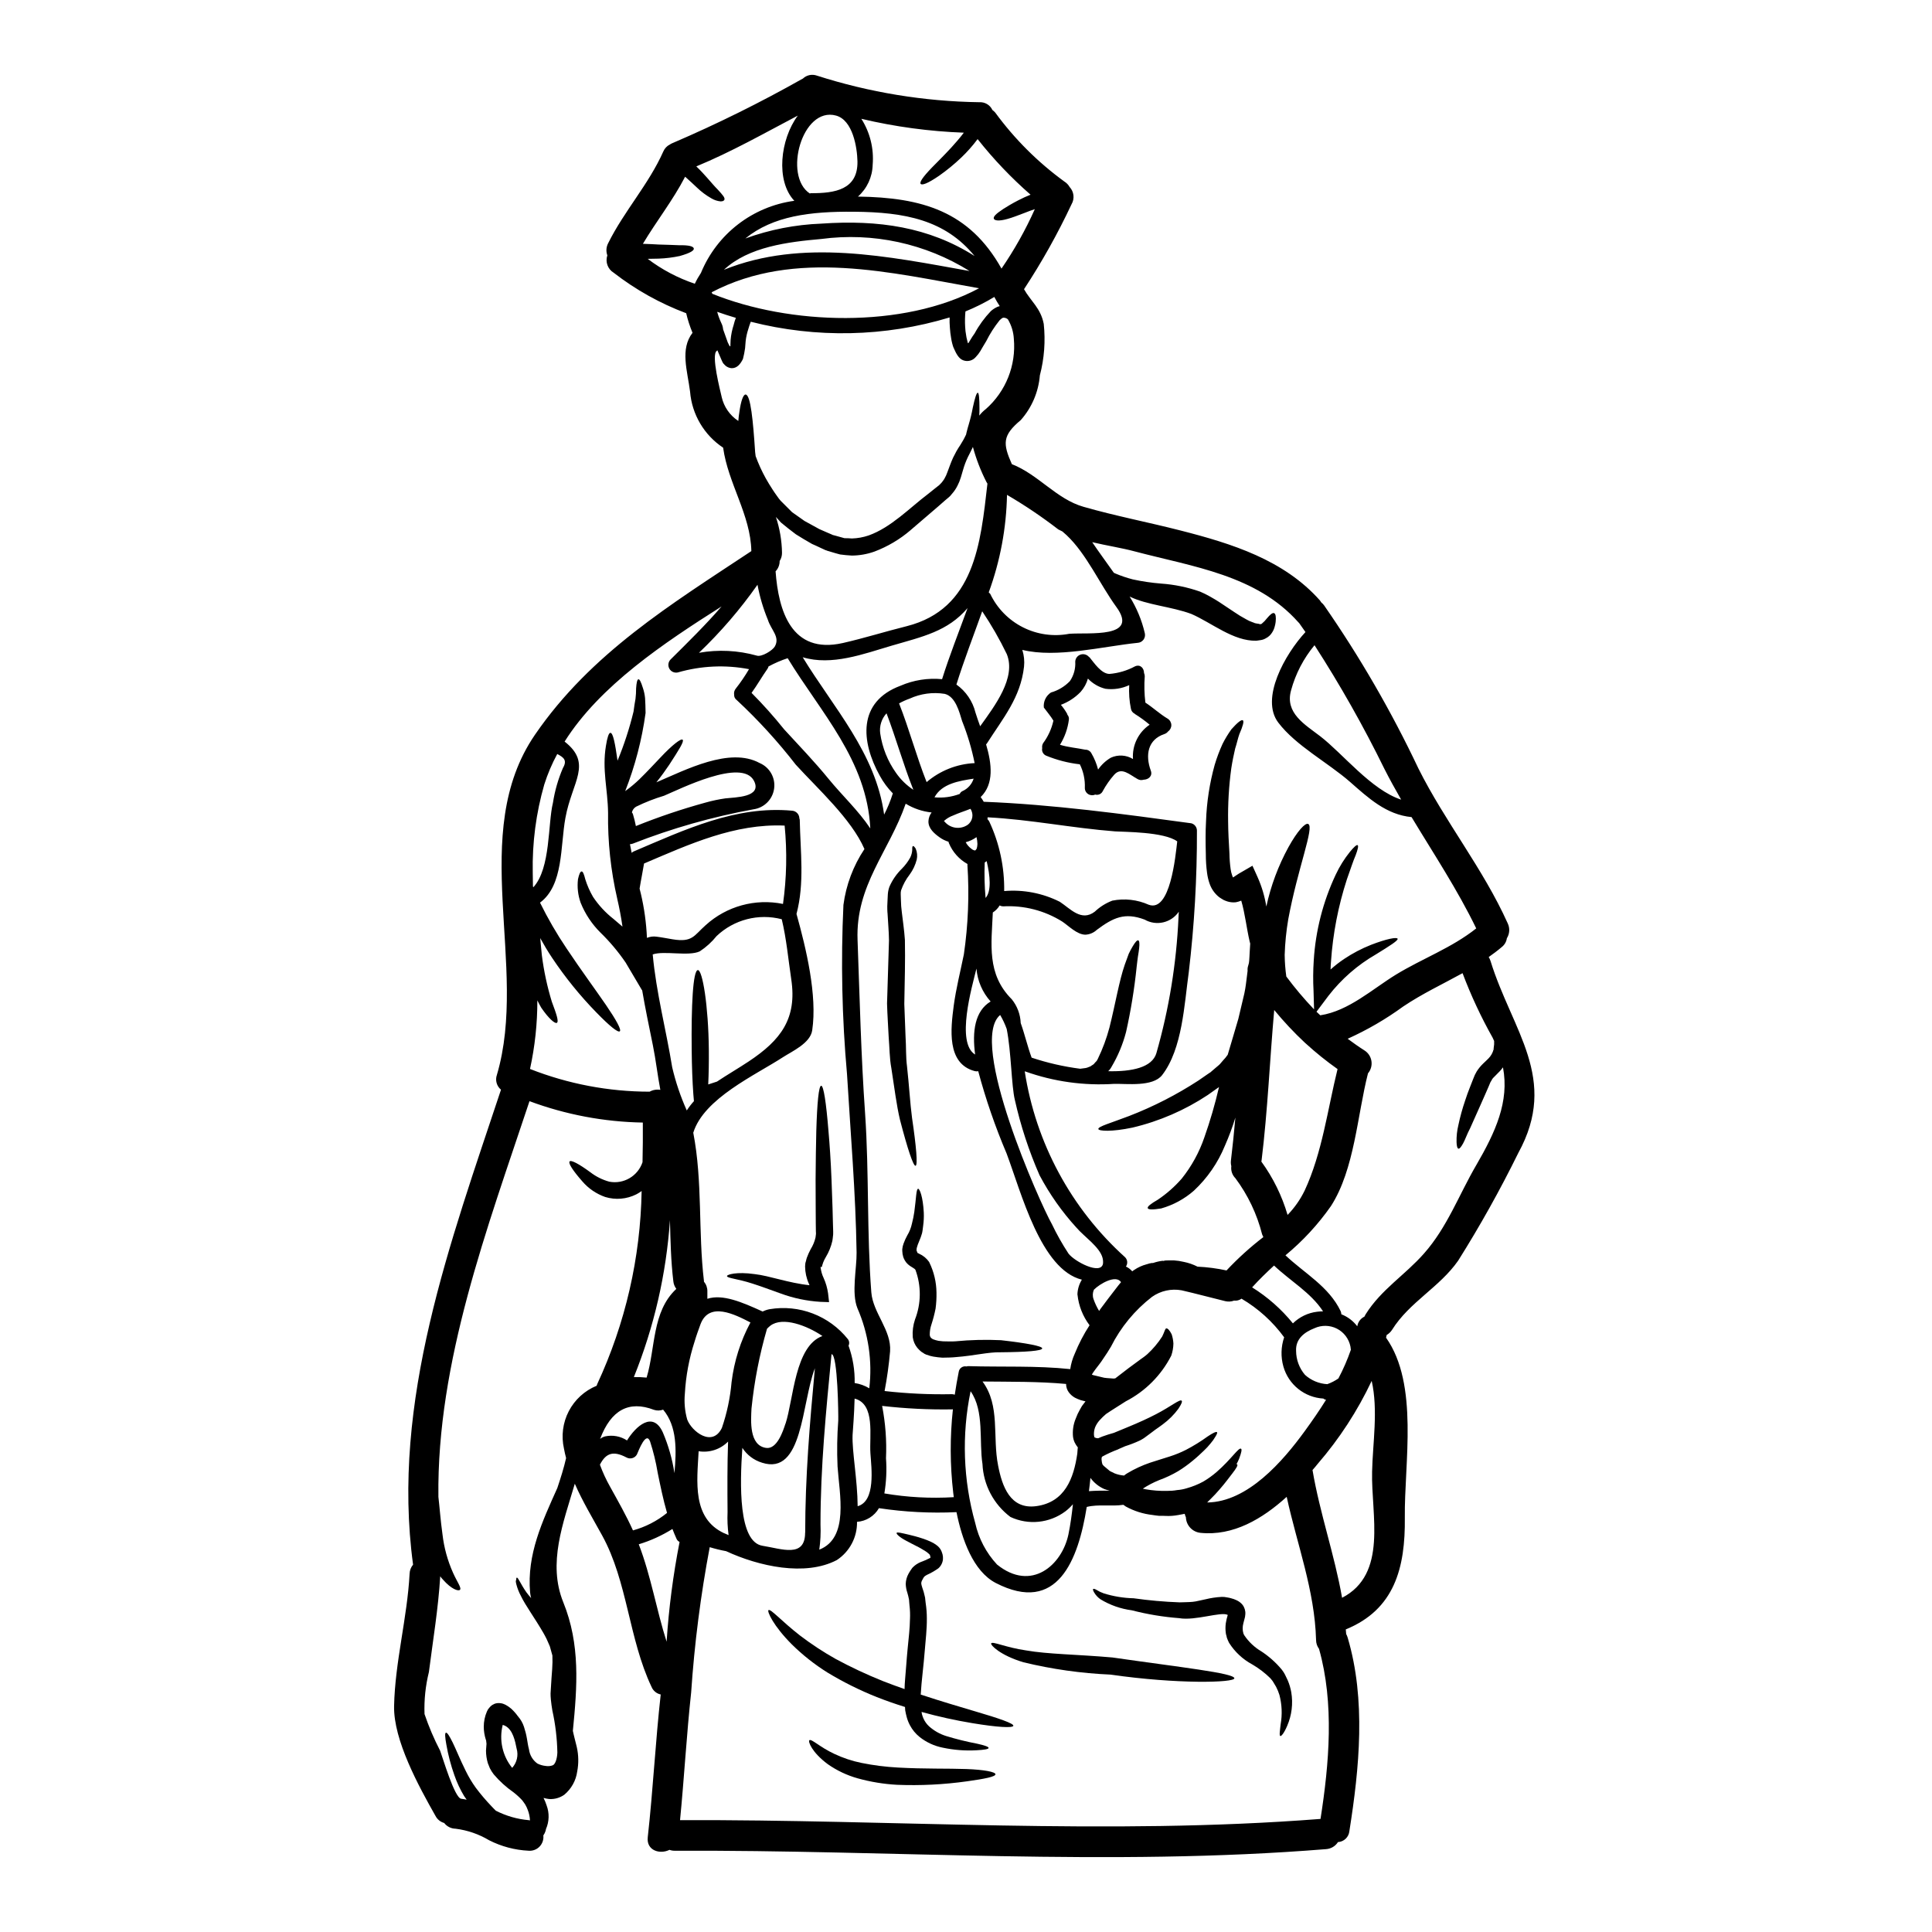 <?xml version="1.0" encoding="UTF-8"?>
<!-- Uploaded to: SVG Find, www.svgrepo.com, Generator: SVG Find Mixer Tools -->
<svg fill="#000000" width="800px" height="800px" version="1.1" viewBox="144 144 512 512" xmlns="http://www.w3.org/2000/svg">
 <g>
  <path d="m402.84 368.9c0.113-0.402 0.18-0.82 0.188-1.242-0.012-0.609-0.094-1.219-0.242-1.809-0.863 0.621-1.836 1.082-2.867 1.348 0.371 0.695 0.898 1.297 1.539 1.758 0.27 0.234 0.598 0.383 0.949 0.43h0.027l0.023-0.027c0.051-0.074 0.117-0.137 0.191-0.188 0.055-0.055 0.191-0.328 0.191-0.27zm136.16 29.758c5.734 18.547 18.195 31.168 7.356 50.906-4.809 9.777-10.125 19.297-15.926 28.52-4.922 7.059-12.922 10.977-17.516 18.328-0.363 0.566-0.855 1.035-1.434 1.379-0.039 0.238-0.094 0.473-0.164 0.703 8.762 12.406 4.812 33.273 4.977 47.656 0.16 13.383-2.754 24.402-15.648 29.656 0.023 0.395 0.078 0.812 0.105 1.215v0.004c0.164 0.301 0.293 0.617 0.391 0.945 4.891 16.465 3.109 34.574 0.461 51.281-0.145 1.59-1.434 2.832-3.027 2.922-0.691 1.09-1.859 1.781-3.148 1.867-57.465 4.648-115.03 0.16-172.58 0.43v-0.004c-0.488 0.012-0.973-0.07-1.43-0.238-2.539 1.266-6.16 0.188-5.754-3.352 1.406-12.594 2.027-25.25 3.434-37.82l-0.004-0.004c-1.098-0.227-2.012-0.988-2.434-2.027-6.031-12.707-6.352-27.898-13.086-40.117-2.512-4.57-5.188-9-7.242-13.707-3.082 10.461-7.246 21.059-3.055 31.414 4.543 11.191 3.703 22.273 2.539 34.086 0.109 0.594 0.273 1.137 0.395 1.703l0.648 2.594v0.004c0.48 2.125 0.52 4.324 0.109 6.465-0.332 2.414-1.559 4.613-3.434 6.164-1.16 0.816-2.559 1.215-3.973 1.133-0.512-0.055-1.02-0.152-1.516-0.297 0.32 0.637 0.594 1.293 0.809 1.969 0.766 2.035 0.707 4.285-0.16 6.273-0.023 0.164-0.059 0.328-0.105 0.484-0.133 0.438-0.336 0.848-0.598 1.219 0.125 1.078-0.238 2.16-0.992 2.945-0.75 0.785-1.816 1.191-2.902 1.105-3.652-0.172-7.227-1.121-10.484-2.781-2.719-1.625-5.75-2.664-8.895-3.055-1.18-0.023-2.281-0.582-3-1.516-0.992-0.273-1.824-0.949-2.301-1.863-4.438-7.836-11.168-20.109-10.977-29.125 0.242-11.707 3.488-23.359 4.109-35.062v-0.004c0.027-0.883 0.352-1.73 0.922-2.406-5.867-43.297 9.867-85.367 23.301-125.87-1.156-0.949-1.59-2.527-1.082-3.938 8.488-28.816-7.836-63.988 10.086-90.133 14.844-21.629 36.062-34.551 57.34-48.66-0.188-9.625-6.164-17.898-7.477-27.41h-0.004c-5.039-3.348-8.266-8.816-8.758-14.844-0.703-5.57-2.703-11.246 0.648-15.598-0.699-1.68-1.262-3.414-1.676-5.188-6.91-2.594-13.391-6.211-19.219-10.734-1.566-0.949-2.266-2.859-1.676-4.598-0.387-1.055-0.309-2.223 0.215-3.215 4.215-8.512 10.758-15.625 14.621-24.328 0.344-0.797 0.957-1.449 1.734-1.84 0.285-0.188 0.594-0.34 0.914-0.461 11.699-5.027 23.117-10.684 34.203-16.945 0.027-0.027 0.078-0.027 0.133-0.055v-0.004c0.973-0.926 2.375-1.238 3.648-0.809 13.941 4.477 28.473 6.859 43.113 7.07 1.469-0.09 2.84 0.723 3.461 2.055 0.281 0.203 0.535 0.438 0.762 0.703 5.125 7.004 11.309 13.168 18.324 18.273 0.57 0.355 1.047 0.848 1.379 1.434 1.16 1.242 1.371 3.098 0.516 4.566-3.66 7.797-7.867 15.324-12.598 22.52 1.758 3.148 4.41 5 5.219 9.164h0.004c0.492 4.586 0.145 9.219-1.027 13.68-0.359 4.391-2.133 8.543-5.055 11.84-4.894 4.086-4.785 6.219-2.363 11.684 7.004 2.727 11.84 9.27 18.98 11.297 8.484 2.438 17.137 4.082 25.68 6.273 13.57 3.461 27.465 7.785 37 18.57l-0.004-0.004c0.129 0.164 0.242 0.34 0.352 0.516 0.277 0.219 0.523 0.473 0.73 0.758 9.512 13.703 17.875 28.172 25.008 43.25 7.086 14.168 17.137 26.52 23.652 41.008v0.004c0.617 1.273 0.535 2.777-0.219 3.973-0.129 0.91-0.602 1.73-1.32 2.301-1.109 0.945-2.297 1.84-3.488 2.672 0.195 0.324 0.352 0.668 0.473 1.027zm-3.781 54.125c5.082-8.762 8.812-16.816 7.086-25.926-0.16 0.215-0.324 0.434-0.484 0.621-0.543 0.648-1.109 1.109-1.516 1.574-0.215 0.215-0.484 0.461-0.566 0.57-0.109 0.188-0.215 0.16-0.395 0.566l-0.273 0.461-0.105 0.188-0.027 0.051-0.395 0.949-0.812 1.867c-0.543 1.215-1.059 2.379-1.543 3.488-0.973 2.188-1.84 4.16-2.594 5.809-0.84 1.574-1.328 3.082-1.867 4.031-0.539 0.949-0.918 1.434-1.215 1.379-0.301-0.055-0.488-0.703-0.512-1.758v-0.004c-0.035-1.512 0.125-3.019 0.484-4.488 0.461-2.195 1.059-4.363 1.785-6.484 0.395-1.18 0.812-2.434 1.328-3.676 0.242-0.621 0.512-1.27 0.754-1.922l0.395-0.973 0.055-0.133 0.16-0.328 0.137-0.242 0.238-0.457h0.004c0.488-0.77 1.07-1.48 1.73-2.109 0.539-0.539 1.027-0.945 1.379-1.328 0.652-0.652 1.117-1.469 1.352-2.363l0.105-0.352-0.078-0.055 0.023-0.082 0.109-0.891v-0.895c-0.133-0.301-0.273-0.594-0.395-0.867l0.004 0.004c-3.09-5.492-5.754-11.211-7.977-17.109-5.246 2.894-10.68 5.434-15.742 8.84-4.594 3.348-9.52 6.211-14.703 8.543 1.434 1.055 2.894 2.109 4.434 3.082 1 0.625 1.684 1.656 1.863 2.824 0.184 1.168-0.152 2.356-0.914 3.258-2.836 11.055-3.543 25.41-9.812 35.172-3.414 4.875-7.469 9.266-12.059 13.055 5.086 4.812 11.465 8.219 14.625 14.789 0.113 0.266 0.176 0.547 0.188 0.836 1.676 0.652 3.137 1.754 4.219 3.188 0.168-1.113 0.875-2.074 1.891-2.566 0.109-0.188 0.188-0.395 0.328-0.621 4.137-6.598 10.434-10.383 15.488-16.137 6.121-6.918 9.219-15.488 13.816-23.379zm-21.277-50.5c7.109-4.328 14.734-7.059 21.273-12.246-4.949-10.234-11.273-19.762-17.137-29.496-6.691-0.645-11.414-5.027-16.332-9.352-5.863-5.117-14.328-9.57-18.977-15.68-4.867-6.375 1.781-18.164 7.191-24.008-0.57-0.789-1.109-1.598-1.676-2.383l-0.215-0.215c-11.113-12.516-27.945-14.703-43.297-18.758-3.516-0.949-7.477-1.543-11.328-2.461 1.73 2.566 3.731 5.269 5.731 8.109v-0.004c0.137 0.051 0.27 0.117 0.395 0.188 1.512 0.641 3.066 1.168 4.652 1.574 2.465 0.535 4.965 0.906 7.481 1.105 3.531 0.246 7.016 0.965 10.355 2.141 0.875 0.379 1.734 0.801 2.566 1.27 0.867 0.484 1.73 1 2.406 1.434 1.383 0.918 2.703 1.781 3.938 2.621h-0.004c1.086 0.75 2.215 1.438 3.383 2.055 0.445 0.262 0.914 0.48 1.402 0.648l0.648 0.242c0 0.078 0.512 0.133 0.727 0.188l0.395 0.051c0.055 0 0.082 0 0.109 0.027 0.027 0.027 0.16 0.082 0.215 0.055l0.004 0.004c0.188 0.055 0.391 0.012 0.539-0.109 0.516-0.422 0.977-0.902 1.379-1.434 0.84-1 1.488-1.539 1.895-1.352s0.539 0.973 0.395 2.363h-0.004c-0.047 0.402-0.129 0.797-0.242 1.18-0.133 0.539-0.355 1.051-0.648 1.516-0.414 0.703-1.023 1.266-1.758 1.625-0.406 0.234-0.859 0.391-1.324 0.453l-0.727 0.109-0.434 0.055c-6.074 0.141-11.77-4.723-17.18-7.086-5.269-1.969-11.809-2.363-16.383-4.625h0.004c1.863 2.992 3.227 6.273 4.023 9.707 0.148 0.605 0.016 1.25-0.359 1.746-0.379 0.5-0.961 0.801-1.582 0.824-9.086 0.918-21.469 4.106-30.52 1.863v-0.004c0.457 1.441 0.613 2.961 0.453 4.465-0.918 8.164-5.512 13.57-9.867 20.379-0.051 0.082-0.133 0.109-0.188 0.188 1.516 5.164 2.164 10.488-1.434 13.977v0.004c0.297 0.395 0.57 0.812 0.812 1.242 18.195 0.703 36.957 3.242 55.012 5.703 0.883 0.238 1.492 1.039 1.488 1.949 0.039 12.543-0.684 25.074-2.164 37.531-1.18 8.434-1.672 20.273-7.055 27.25-2.488 3.188-9.445 2.242-12.707 2.328l0.004-0.004c-7.981 0.527-15.984-0.586-23.52-3.269-0.055-0.027-0.137-0.027-0.191-0.055 2.922 18.988 12.309 36.383 26.574 49.254 0.676 0.656 0.777 1.707 0.246 2.484 0.641 0.301 1.211 0.734 1.672 1.27 0.191-0.133 0.355-0.297 0.543-0.395v0.004c0.984-0.664 2.07-1.156 3.215-1.461l0.812-0.238 0.273-0.055h0.078l0.164-0.059h0.348c0.043-0.023 0.09-0.031 0.137-0.027 0.797-0.27 1.621-0.461 2.457-0.566l0.188 0.027h0.164l0.188-0.082 0.352-0.027 0.727-0.023h1.414c0.867 0.055 1.727 0.188 2.566 0.391 1.281 0.25 2.516 0.68 3.676 1.27 2.586 0.121 5.152 0.457 7.68 1.004 3.008-3.207 6.273-6.164 9.758-8.84-0.125-0.227-0.23-0.465-0.32-0.707-1.359-5.383-3.766-10.441-7.086-14.895-0.84-0.836-1.238-2.016-1.082-3.191-0.121-0.477-0.156-0.969-0.105-1.461 0.461-3.809 0.84-7.594 1.18-11.414-0.777 2.547-1.707 5.047-2.785 7.481-1.848 4.512-4.652 8.566-8.215 11.895-2.504 2.191-5.461 3.797-8.66 4.703-2.16 0.352-3.434 0.352-3.566-0.082-0.133-0.434 0.836-1.18 2.727-2.269v-0.004c2.32-1.57 4.43-3.43 6.273-5.539 2.617-3.269 4.644-6.965 6-10.922 1.547-4.375 2.844-8.832 3.891-13.352l-0.352 0.238c-0.84 0.594-1.703 1.215-2.594 1.84h0.004c-6.098 4.043-12.859 6.977-19.98 8.66-5.594 1.18-8.918 0.922-9.055 0.395-0.16-0.672 3.269-1.594 8.141-3.461 6.438-2.488 12.598-5.644 18.383-9.41 0.84-0.566 1.648-1.133 2.461-1.703l0.594-0.395 0.133-0.078 0.027-0.027 0.273-0.242 1.137-0.973c0.352-0.328 0.789-0.621 1.078-0.949l0.789-0.918h-0.004c0.469-0.477 0.895-0.992 1.273-1.543 0.973-3.32 1.949-6.516 2.812-9.512 0.566-2.383 1.105-4.625 1.594-6.731 0.352-1.648 0.512-3.191 0.699-4.68 0.055-0.434 0.109-0.863 0.164-1.324h0.004c-0.051-0.453 0-0.91 0.148-1.344 0.047-0.234 0.109-0.469 0.191-0.699l0.078-0.621c0.082-0.84 0.082-1.621 0.137-2.363 0.055-0.738 0.078-1.512 0.133-2.188-0.031-0.164-0.078-0.328-0.133-0.488-0.84-3.621-1.242-7.477-2.242-10.891-0.461 0.191-0.941 0.336-1.434 0.43-0.754 0.082-1.52 0.008-2.242-0.215-0.344-0.113-0.676-0.246-1.004-0.395l-0.352-0.215-0.352-0.211v-0.004c-0.281-0.16-0.543-0.352-0.785-0.57-1.012-0.891-1.773-2.027-2.215-3.301-0.328-0.934-0.555-1.902-0.68-2.887-0.219-1.641-0.328-3.293-0.324-4.949-0.078-2.867-0.105-5.977 0.055-8.762 0.172-5.047 0.945-10.055 2.297-14.922 0.566-1.891 1.262-3.742 2.082-5.539 0.684-1.359 1.477-2.66 2.363-3.894 1.574-1.754 2.621-2.594 3.004-2.363 0.383 0.23 0.023 1.539-0.922 3.703-0.395 1.105-0.648 2.406-1.109 3.809-0.352 1.516-0.727 3.297-1.027 5.242v0.004c-0.633 4.66-0.91 9.359-0.836 14.059 0.023 2.731 0.16 5.379 0.352 8.484v0.004c0.02 1.395 0.125 2.785 0.32 4.164 0.074 0.555 0.203 1.098 0.395 1.621 0.051 0.203 0.133 0.395 0.246 0.566 0.539-0.352 1.355-0.945 2.109-1.352l3.027-1.754 1.379 3.055h-0.004c1.105 2.473 1.875 5.082 2.301 7.758 1.188-5.504 3.164-10.805 5.867-15.742 2.363-4.273 4.461-6.543 5.242-6.137 1.676 0.812-2.781 11.68-5.297 25.246-0.531 3.121-0.852 6.277-0.949 9.445 0.023 1.918 0.168 3.832 0.434 5.731 2.269 3.051 4.723 5.961 7.352 8.707l-0.137-4.887c-0.145-2.691-0.125-5.391 0.055-8.082 0.484-7.871 2.457-15.574 5.812-22.707 1.012-2.172 2.285-4.215 3.785-6.082 1.055-1.27 1.758-1.922 2.027-1.758 0.27 0.16 0.082 1.082-0.512 2.648-0.676 1.543-1.383 3.785-2.328 6.406-2.297 7.07-3.715 14.398-4.215 21.816-0.082 0.699-0.082 1.379-0.109 2.078 1.121-1.008 2.316-1.938 3.57-2.781 2.246-1.504 4.648-2.766 7.16-3.758 4.188-1.621 6.812-2.082 7.031-1.621 0.215 0.461-2.082 1.895-5.758 4.164-4.852 2.797-9.113 6.512-12.543 10.938l-3.191 4.254c0.328 0.324 0.676 0.621 1.004 0.945 7.539-1.16 13.754-6.918 20.055-10.785zm1.379-46.371c-1.543-2.703-3.055-5.406-4.461-8.191-5.523-11.262-11.699-22.191-18.5-32.734-2.906 3.5-5.027 7.582-6.219 11.973-1.672 6.004 3.652 9.027 7.707 12.137 6.008 4.617 13.523 14.23 21.473 16.816zm-7.703 178.1c0.16-7.516 1.645-16.383-0.109-24.059-3.75 7.941-8.559 15.336-14.301 21.98-0.434 0.566-0.922 1.105-1.379 1.645 1.945 11.488 5.836 22.434 7.836 33.852 12.168-6.301 7.68-21.957 7.953-33.418zm-5.625-32.305c-0.055-0.273-0.055-0.539-0.109-0.84v0.004c-0.402-2.059-1.727-3.82-3.598-4.769-1.867-0.949-4.07-0.984-5.973-0.098-2.676 1.055-5 2.836-4.836 6 0.012 2.332 0.848 4.582 2.363 6.352 1.629 1.469 3.711 2.336 5.902 2.461 1.043-0.371 2.031-0.879 2.945-1.512 1.293-2.441 2.398-4.984 3.305-7.594zm-12.258-42.168c4.676-10.055 6.082-21.52 8.73-32.223-2.949-2.086-5.766-4.352-8.434-6.789-0.078-0.082-0.188-0.16-0.27-0.242-2.879-2.695-5.578-5.578-8.082-8.625-1.18 13.301-1.727 26.629-3.352 39.898h-0.004c-0.004 0.094-0.023 0.184-0.051 0.273 3.113 4.277 5.461 9.062 6.949 14.137 1.836-1.891 3.359-4.059 4.512-6.43zm5.703 55.414c-0.27-0.027-0.523-0.141-0.727-0.32-4.984-0.277-9.242-3.688-10.602-8.492-0.719-2.543-0.648-5.242 0.203-7.746-3.027-4.148-6.875-7.629-11.301-10.234-0.57 0.414-1.27 0.598-1.969 0.512-0.754 0.285-1.578 0.332-2.359 0.141-3.894-0.949-7.758-2-11.539-2.867h-0.004c-2.738-0.5-5.562 0.121-7.84 1.727-4.574 3.535-8.301 8.055-10.895 13.223-0.648 1.082-1.328 2.16-2 3.109-0.676 1.078-1.488 2.055-2.137 2.918-0.324 0.434-0.621 0.867-0.84 1.219-0.02 0.047-0.047 0.094-0.078 0.133 0.176 0.094 0.371 0.16 0.566 0.191l2.703 0.648c0.867 0.133 1.699 0.133 2.512 0.215 0.164-0.027 0.301-0.027 0.434-0.055 1.215-0.945 2.41-1.84 3.516-2.703 1.18-0.867 2.242-1.648 3.269-2.406l0.758-0.539c0.023 0 0.395-0.328 0.594-0.461 0.105-0.109 0.238-0.188 0.352-0.301l0.004 0.004c1.504-1.387 2.828-2.957 3.934-4.676 0.621-1.215 0.754-2.137 1.105-2.16 0.352-0.023 0.867 0.484 1.41 1.574 0.258 0.797 0.414 1.621 0.457 2.457-0.02 1.086-0.211 2.164-0.566 3.188-2.652 5.203-6.867 9.438-12.055 12.113-1.812 1.18-3.676 2.297-5.219 3.352h-0.004c-0.613 0.52-1.191 1.078-1.727 1.68-0.496 0.551-0.895 1.18-1.18 1.863-0.242 0.656-0.344 1.359-0.301 2.055 0.082 0.621 0.109 0.539 0.242 0.648l0.004 0.004c0.27 0.129 0.566 0.195 0.863 0.188 0.395-0.164 0.754-0.328 1.105-0.461 1.082-0.395 2.082-0.703 3.055-0.973 1.301-0.543 2.598-1.055 3.812-1.574 2.867-1.18 5.352-2.32 7.379-3.379 3.973-2.055 6.297-4.055 6.785-3.57 0.215 0.215-0.082 0.949-0.84 2.082l0.008 0.004c-1.176 1.602-2.59 3.016-4.191 4.191-0.594 0.457-1.27 0.918-1.969 1.406-0.328 0.242-0.648 0.512-1 0.754-0.434 0.324-0.895 0.676-1.383 1.027-0.27 0.188-0.512 0.395-0.754 0.539-0.434 0.301-0.699 0.395-1.055 0.594-1.23 0.566-2.492 1.055-3.785 1.461-0.516 0.242-1.082 0.488-1.676 0.73-0.086 0.051-0.18 0.098-0.27 0.137-1.422 0.531-2.805 1.164-4.137 1.891-0.105 0.133-0.16 0.133-0.188 0.676 0 0.238 0.082 0.594 0.109 0.891l0.027 0.082 0.078 0.297 0.027 0.109 0.328 0.395c0.27 0.273 0.918 0.727 1.324 1.109 0.434 0.457 1.027 0.539 1.516 0.863h-0.004c0.82 0.328 1.684 0.531 2.566 0.598 0.285-0.242 0.594-0.461 0.922-0.648 1.887-1.125 3.891-2.047 5.973-2.758 2.16-0.727 3.699-1.133 5.297-1.676 1.449-0.465 2.859-1.043 4.215-1.727 1.996-1.039 3.91-2.223 5.734-3.543 1.406-0.945 2.269-1.352 2.488-1.133 0.133 0.133-0.027 0.539-0.395 1.133-0.379 0.664-0.824 1.289-1.328 1.867-0.539 0.672-1.125 1.305-1.754 1.891-0.84 0.812-1.812 1.727-2.977 2.676-1.215 1.008-2.496 1.926-3.84 2.758-1.609 0.949-3.309 1.746-5.066 2.383-1.504 0.609-2.941 1.359-4.301 2.246 0.23 0.07 0.465 0.125 0.703 0.164 1.891 0.332 3.809 0.48 5.731 0.434 0.895 0.008 1.793-0.062 2.676-0.219 0.863-0.059 1.719-0.223 2.543-0.484 1.531-0.426 3.008-1.023 4.402-1.785 1.223-0.73 2.383-1.562 3.465-2.488 3.938-3.41 5.902-6.652 6.516-6.191 0.27 0.16 0.078 1.055-0.488 2.57-0.211 0.527-0.453 1.043-0.73 1.539 0.078-0.012 0.156 0.008 0.219 0.055 0.188 0.242-0.301 1.078-1.301 2.363-0.812 1.027-1.867 2.516-3.434 4.297-0.676 0.812-1.516 1.676-2.383 2.543h0.004c-0.301 0.273-0.59 0.562-0.863 0.867 10.73-0.109 20.074-10.949 25.867-18.926 1.914-2.633 3.852-5.418 5.633-8.285zm-1.488 111.08c2.297-14.652 3.676-30.656-0.395-45.066h0.004c-0.512-0.68-0.789-1.512-0.789-2.363-0.352-13.109-5.027-25.277-7.785-37.926-6.434 5.836-14.168 10.434-22.867 9.539-2.133-0.227-3.773-1.992-3.844-4.137-0.145-0.289-0.254-0.598-0.32-0.914-0.031-0.004-0.062 0.004-0.082 0.027-0.566 0.105-1.133 0.215-1.727 0.324l-0.004-0.004c-1.059 0.199-2.141 0.273-3.219 0.219l-0.789-0.027h-1c-0.566-0.051-1.133-0.133-1.676-0.215v-0.004c-2.492-0.273-4.906-1.035-7.106-2.242-0.215-0.16-0.434-0.297-0.648-0.457-3.188 0.484-6.57-0.215-9.707 0.566-2.242 14.055-7.758 28.57-24.086 20.164-6.031-3.106-9-11.652-10.434-18.785-6.867 0.324-13.75-0.031-20.547-1.055-1.215 2.102-3.394 3.461-5.812 3.625 0.07 4.07-1.949 7.891-5.348 10.129-8.406 4.41-20.707 1.648-29.359-2.363l0.004 0.004c-1.465-0.27-2.91-0.621-4.332-1.055-2.402 12.711-4.047 25.559-4.918 38.465-1.219 11.273-1.844 22.602-2.949 33.875 56.617-0.219 113.2 4.082 169.72-0.324zm-0.902-134.41c0.52-0.062 1.047-0.102 1.574-0.105-3.269-5.004-8.66-8.031-12.988-12.137-2 1.84-3.973 3.754-5.809 5.785l-0.004-0.004c4.109 2.559 7.766 5.785 10.812 9.543 1.738-1.707 3.992-2.793 6.414-3.082zm-36.738-104.43c0.027-0.539 0.051-1.078 0.078-1.574-2.012 2.949-5.957 3.856-9.055 2.082-5.273-1.969-8.301-0.539-12.684 2.731h0.004c-0.82 0.762-1.883 1.211-3 1.27-2.242 0-4.516-2.406-6.164-3.488-4.68-2.922-10.145-4.324-15.652-4.019-0.324-0.004-0.637-0.086-0.918-0.242-0.453 0.75-1.07 1.391-1.812 1.863-0.355 8.406-1.676 16.305 5.027 23.008 1.445 1.789 2.273 3.996 2.363 6.297 1.078 3.004 1.781 6.137 2.891 9.164h-0.004c4.188 1.395 8.496 2.379 12.871 2.945 0.457-0.055 0.945-0.105 1.434-0.188 0.488-0.082 0.867-0.301 1.324-0.461 0.328-0.297 0.812-0.434 1.027-0.789 0.215-0.355 0.543-0.395 0.895-1.18h-0.004c1.293-2.66 2.324-5.441 3.082-8.301 1.574-6.269 2.566-12.352 4.055-16.648 0.395-1.082 0.73-2.055 1.055-2.894 0.324-0.691 0.684-1.371 1.082-2.027 0.648-1.082 1.133-1.621 1.434-1.543s0.395 0.84 0.242 2.109c-0.055 0.621-0.191 1.379-0.328 2.242-0.133 0.867-0.215 1.812-0.352 2.867h0.004c-0.598 5.738-1.527 11.434-2.785 17.059-0.848 3.246-2.141 6.359-3.852 9.242-0.227 0.438-0.527 0.828-0.887 1.164 6.215 0.133 11.652-0.945 12.785-4.812l-0.004-0.004c3.34-11.688 5.301-23.727 5.848-35.871zm-7.902-3.434c5.731 2.137 7.113-12.922 7.57-16.785-3.461-2.566-14.168-2.488-16.438-2.648-11.297-0.867-22.492-3.148-33.816-3.731v-0.004c0.004 0.172-0.004 0.348-0.023 0.516 0.203 0.184 0.367 0.402 0.484 0.648 2.684 5.75 4.027 12.035 3.934 18.383 5.078-0.434 10.18 0.551 14.734 2.84 2.781 1.812 5.703 5.352 9.273 2.621 1.344-1.27 2.922-2.262 4.648-2.922 3.246-0.645 6.613-0.27 9.633 1.082zm-8.699 101.75c0.434-0.566 0.891-1.16 1.379-1.73-1.379-2.082-5.703 0.488-7.191 2.004-0.348 0.781-0.387 1.672-0.105 2.481 0.383 1.102 0.883 2.156 1.484 3.152 0.082-0.133 0.188-0.301 0.301-0.461 1.418-1.902 2.754-3.688 4.133-5.445zm-12.352-173.55c5.219-0.395 18.598 1.27 12.488-7.109-4.328-5.949-7.918-14.082-13.195-19.031-0.352-0.328-0.727-0.621-1.105-0.977-0.355-0.188-0.73-0.352-1.082-0.539v0.004c-4.332-3.344-8.875-6.406-13.598-9.164-0.172 8.824-1.809 17.555-4.84 25.844 0.145 0.117 0.277 0.25 0.395 0.395 1.828 3.828 4.875 6.945 8.664 8.859 3.789 1.914 8.102 2.519 12.273 1.719zm5.219 227.21c1.832-0.129 3.672-0.164 5.508-0.105-0.488-0.137-0.977-0.273-1.461-0.461h0.004c-1.457-0.645-2.715-1.664-3.652-2.949-0.105 1.137-0.238 2.301-0.398 3.516zm3.727-60.285c0.051-0.496 0.016-1-0.105-1.488-0.73-2.945-5.031-5.781-6.918-8.055l-0.004 0.004c-3.836-4.199-7.125-8.871-9.789-13.898-2.816-6.426-5.004-13.105-6.539-19.949-0.918-3.731-0.945-12.707-2.16-18.812-0.461-1.285-1.043-2.527-1.734-3.703-8.57 7.109 10.602 49.957 13.676 55.363h0.004c1.297 2.723 2.777 5.352 4.434 7.871 1.594 2.098 8.57 5.777 9.137 2.668zm-4.723 36.578c0.027-0.027 0.082-0.055 0.109-0.082-0.488-0.105-0.84-0.215-1.27-0.324-0.531-0.18-1.047-0.395-1.543-0.648-0.652-0.359-1.215-0.859-1.652-1.461-0.461-0.633-0.707-1.402-0.699-2.188-7.359-0.676-14.723-0.562-22.148-0.648 4.758 6.434 2.594 14.562 4.137 22.301 1.055 5.438 3.188 11.652 10.086 10.734 7.621-1.027 9.945-7.379 10.895-13.922 0.051-0.461 0.078-0.949 0.105-1.406 0-0.082 0.055-0.137 0.055-0.215l-0.027-0.027c-0.34-0.43-0.629-0.891-0.867-1.383-0.191-0.43-0.324-0.883-0.391-1.352-0.184-1.684 0.066-3.387 0.727-4.945 0.285-0.789 0.637-1.547 1.055-2.273l0.566-1c0.289-0.348 0.586-0.781 0.883-1.16zm-2.055-28.34c0.027-1.414 0.438-2.793 1.18-3.996-10.867-2.676-16.031-23.008-19.953-33.457-3.012-7.078-5.523-14.359-7.512-21.789-0.305 0.059-0.621 0.047-0.922-0.027-7.543-2-6.352-11.301-5.57-17.355 0.621-4.57 1.758-9.027 2.676-13.543h0.004c1.148-7.867 1.469-15.832 0.945-23.762 0-0.082 0.023-0.137 0.023-0.215v-0.004c-2.211-1.234-3.941-3.172-4.918-5.508-0.059-0.125-0.094-0.258-0.105-0.395-0.832-0.25-1.617-0.637-2.328-1.137-1.406-1-3.055-2.363-3-4.297v-0.004c0.035-0.84 0.328-1.652 0.84-2.32-2.434-0.258-4.781-1.051-6.867-2.328-4.406 12.68-13.301 21.625-12.758 36.09 0.566 15.383 0.918 30.699 2 46.051 1.078 15.742 0.434 31.734 1.648 47.363 0.434 5.465 5.375 10.027 4.973 15.625-0.309 3.527-0.793 7.039-1.457 10.52 5.938 0.676 11.918 0.957 17.891 0.836 0.242 0.016 0.48 0.059 0.707 0.137 0.297-2.027 0.648-4.055 1.055-6.082 0.074-0.461 0.332-0.871 0.715-1.133 0.383-0.266 0.855-0.363 1.312-0.273 0.141-0.043 0.285-0.07 0.434-0.082 9.027 0.273 18.086-0.16 27.086 0.789v-0.004c0.199-1.398 0.598-2.766 1.18-4.051 1.066-2.644 2.383-5.18 3.938-7.57-1.781-2.359-2.887-5.156-3.195-8.098zm-2.371 63.457c0.539-2.625 0.895-5.273 1.18-7.949-0.598 0.699-1.266 1.332-1.996 1.891-4.211 3.141-9.809 3.715-14.566 1.488-4.438-3.336-7.152-8.484-7.406-14.031-0.945-6.055 0.543-14.055-3.148-19.285-2.391 11.562-1.973 23.531 1.219 34.898 0.914 4.125 2.91 7.93 5.785 11.023 9.094 7.348 17.242 0.156 18.934-8.035zm-8.895-351.16c-1 0.328-1.918 0.676-2.727 1-1.84 0.703-3.324 1.27-4.516 1.594-2.383 0.676-3.488 0.434-3.648-0.078-0.16-0.512 0.512-1.242 2.484-2.543 0.977-0.621 2.297-1.434 4.109-2.363v0.004c1.023-0.535 2.074-1.012 3.148-1.434-5.117-4.473-9.816-9.402-14.031-14.734-1.305 1.75-2.754 3.387-4.332 4.894-1.832 1.746-3.793 3.352-5.863 4.809-3.109 2.137-4.543 2.57-4.891 2.164-0.352-0.406 0.461-1.73 3.027-4.379 1.301-1.324 3.004-3 5.055-5.215 1.055-1.18 2.219-2.461 3.352-3.977-9.152-0.336-18.25-1.566-27.16-3.676 2.309 3.629 3.363 7.914 3 12.203-0.078 3.219-1.488 6.266-3.894 8.406 16.926 0.242 29.492 3.84 38.035 19.086 3.418-4.977 6.375-10.25 8.836-15.762zm-12.988 52.973c5.289-4.668 8.039-11.574 7.406-18.602-0.098-1.824-0.641-3.594-1.574-5.16-0.281-0.258-0.645-0.41-1.027-0.434-0.168-0.031-0.344 0.008-0.484 0.105-0.258 0.172-0.492 0.371-0.703 0.594-1.363 1.703-2.543 3.543-3.516 5.492-0.352 0.566-0.621 1-0.973 1.621-0.188 0.352-0.273 0.512-0.594 1.027-0.336 0.555-0.73 1.07-1.18 1.539-0.801 0.984-2.133 1.355-3.324 0.922-1.18-0.395-1.895-1.758-2.461-3.059l-0.215-0.484-0.109-0.328-0.188-0.672c-0.113-0.441-0.203-0.887-0.27-1.336-0.16-0.914-0.27-1.832-0.328-2.758-0.078-0.906-0.105-1.82-0.078-2.731-17.129 5.172-35.348 5.562-52.688 1.137-0.25 0.629-0.465 1.266-0.648 1.918-0.34 1.023-0.578 2.078-0.703 3.148-0.078 0.676-0.078 1.18-0.16 1.969h-0.004c-0.129 0.957-0.316 1.902-0.566 2.836-0.676 1.383-1.598 2.488-3.031 2.438-0.578-0.051-1.125-0.277-1.574-0.648-0.215-0.188-0.434-0.461-0.648-0.676v-0.004c-0.164-0.285-0.309-0.586-0.434-0.891-0.395-0.891-0.727-1.699-1.078-2.512-0.059 0.059-0.121 0.113-0.188 0.16-1.516 1.055 0.945 10.516 1.324 12.203h-0.004c0.59 2.609 2.172 4.887 4.41 6.352 0.078-0.891 0.16-1.727 0.297-2.461 0.395-2.809 1-4.543 1.621-4.543 1.355 0 2.004 7.086 2.543 15.277 0.055 0.352 0.078 0.703 0.133 1.055 0.738 2.023 1.633 3.984 2.676 5.863 0.543 1 1.18 2 1.84 3.027 0.352 0.516 0.676 1.055 1.055 1.543l0.566 0.789 0.488 0.594 3.027 3.027c1.055 0.758 2.164 1.543 3.297 2.328 1.301 0.703 2.594 1.434 3.938 2.164 0.727 0.324 1.434 0.617 2.16 0.945l1.082 0.461 0.273 0.133 0.051 0.027h0.027l0.621 0.16c0.812 0.215 1.621 0.434 2.434 0.676 0.676 0 1.355 0.027 2.004 0.078h-0.004c1.512-0.047 3.004-0.32 4.434-0.809 5.949-2.133 10.812-7.269 15.742-11 0.594-0.461 1.18-0.945 1.758-1.406l0.891-0.703 0.215-0.16 0.055-0.055 0.027-0.004v-0.023l0.395-0.395 0.352-0.395 0.215-0.297v0.004c0.164-0.203 0.309-0.422 0.434-0.648 0.305-0.523 0.559-1.078 0.754-1.652 0.461-1.18 0.895-2.516 1.516-3.863 0.301-0.57 0.566-1.109 0.867-1.676 0.301-0.566 0.676-1.109 1.027-1.648 0.273-0.488 0.566-0.945 0.84-1.406 0.273-0.461 0.434-0.867 0.648-1.27l0.078-0.16v-0.027l0.082-0.395 0.188-0.73c0.133-0.484 0.242-0.945 0.395-1.406v-0.004c0.453-1.512 0.824-3.043 1.109-4.594 0.539-2.488 0.973-3.894 1.297-3.894s0.461 1.484 0.461 4.188c0.027 0.566-0.027 1.18-0.055 1.867h-0.004c0.512-0.652 1.105-1.242 1.762-1.75zm-1.516 84.074c3.938-5.492 9.57-12.871 7.059-19.113-1.902-3.938-4.082-7.731-6.519-11.355-2.32 6.519-4.836 12.988-6.836 19.414v-0.004c2.519 1.793 4.312 4.43 5.051 7.434 0.352 1.152 0.785 2.367 1.246 3.641zm4.508-111.12c0.219-0.094 0.445-0.164 0.676-0.219-0.52-0.785-0.996-1.598-1.434-2.434-2.445 1.477-5.004 2.762-7.652 3.84-0.133 1.348-0.16 2.703-0.078 4.055 0.031 0.781 0.121 1.559 0.27 2.324 0.043 0.359 0.117 0.711 0.215 1.055l0.188 0.789c0.082 0.242 0.082 0.188 0.137 0.188 0.055 0 0 0.027 0.105-0.109l0.461-0.754 0.004-0.004c0.344-0.594 0.723-1.172 1.133-1.727 1.164-2.148 2.609-4.133 4.297-5.902 0.504-0.449 1.07-0.82 1.68-1.102zm-3.055 156.6c1.574-1.812 1.18-5.863 0.273-9.734h-0.004c-0.16 0.133-0.332 0.25-0.516 0.355-0.129 3.125-0.051 6.258 0.227 9.379zm0.488-109.75v-0.004c-0.09-0.125-0.172-0.258-0.246-0.395-1.531-2.981-2.746-6.113-3.621-9.352-0.191 0.395-0.395 0.789-0.57 1.18-0.242 0.488-0.484 0.973-0.754 1.488-0.273 0.516-0.488 1.133-0.727 1.703-0.395 1.027-0.703 2.266-1.137 3.676l-0.004 0.004c-0.227 0.766-0.523 1.508-0.895 2.215-0.391 0.797-0.891 1.531-1.484 2.188l-0.355 0.434-0.105 0.109-0.215 0.211-0.215 0.191-0.867 0.727c-0.566 0.512-1.16 1.027-1.754 1.539-2.363 2.031-4.84 4.164-7.434 6.379l-0.004 0.008c-2.84 2.438-6.086 4.359-9.586 5.68-1.91 0.68-3.922 1.035-5.949 1.055-1.055-0.051-2.137-0.16-3.148-0.297-0.867-0.215-1.648-0.461-2.461-0.703l-0.621-0.188-0.133-0.027-0.215-0.078h-0.027l-0.027-0.027-0.078-0.027-0.316-0.102-1.18-0.543c-0.789-0.395-1.574-0.727-2.363-1.082-1.484-0.836-2.918-1.699-4.297-2.566-1.379-1.027-2.703-2.082-3.938-3.109-0.457-0.512-0.918-1-1.352-1.488 1.02 3.062 1.566 6.262 1.621 9.492 0.012 0.773-0.203 1.535-0.621 2.188 0.004 1.016-0.383 1.996-1.082 2.731 0.758 10.355 4.137 22.086 17.812 19.004 5.707-1.297 11.277-3.055 16.926-4.461 18.02-4.559 19.59-21.938 21.402-37.754zm0.84 137.22-0.004-0.004c-2.18-2.418-3.504-5.484-3.758-8.73-1.215 4.922-5.488 19.68-0.352 22.785-0.828-6.16-0.066-11.539 4.09-14.055zm-4.32-63.18c0.023 0 0.051 0.027 0.078 0.027-0.766-3.816-1.879-7.555-3.324-11.168-0.727-2.363-1.727-6.516-4.621-7.215-3.148-0.504-6.375-0.062-9.273 1.258-0.973 0.348-1.91 0.773-2.812 1.273 2.703 6.867 4.594 14.004 7.297 20.859 3.547-3.027 7.996-4.801 12.656-5.035zm-1.789 16.359c1.355-0.984 1.688-2.863 0.75-4.25-1.543 0.621-3.148 1.109-4.625 1.781-0.855 0.309-1.645 0.777-2.324 1.383-0.055 0.051-0.082 0.051-0.109 0.078 0.055 0 0.109 0.055 0.188 0.137l0.004 0.004c1.512 1.82 4.16 2.199 6.117 0.867zm-1.297-8.973h0.004c1.379-0.637 2.426-1.824 2.891-3.269-3.894 0.594-8.457 1.328-10.379 4.949l-0.004-0.004c2.269 0.215 4.559-0.094 6.691-0.895 0.16-0.355 0.445-0.637 0.801-0.789zm-2.363 187.15c-0.055-0.395-0.105-0.836-0.16-1.215h0.004c-0.852-7.336-0.879-14.746-0.082-22.086-0.078 0-0.133 0.027-0.215 0.027h-0.004c-6.191 0.098-12.387-0.211-18.539-0.922 0.887 4.566 1.234 9.223 1.027 13.871 0.227 3.113 0.082 6.246-0.434 9.324 6.078 1.035 12.258 1.367 18.414 0.992zm-3.109-216.78c1.949-6.219 4.438-12.488 6.758-18.844-5.269 6.191-11.945 7.574-20.074 9.949-7.516 2.215-15.922 5.406-23.617 3.082 8.137 13.355 19.355 25.41 21.574 41.688h0.008c0.91-1.77 1.668-3.613 2.269-5.512 0.027-0.023 0.027-0.051 0.055-0.078-1.367-1.387-2.531-2.961-3.465-4.672-5.059-9.113-5.902-19.629 5.461-23.871 3.477-1.508 7.273-2.109 11.043-1.746zm8.609-112.15c-7.812-9.57-18.438-11.621-31.926-11.73-11.707-0.109-21.492 1.133-28.816 7.086 6.461-2.348 13.242-3.676 20.109-3.934 15.195-1.062 28.551 0.91 40.633 8.578zm-20.812 136.98c1.234 1.77 2.793 3.293 4.594 4.484-2.648-6.652-4.566-13.57-7.109-20.273-1.32 1.438-1.934 3.391-1.676 5.324 0.551 3.769 1.984 7.356 4.191 10.465zm-10.168 194.34c4.812-1.355 3.652-10.086 3.383-14.004-0.328-4.516 1.379-13.082-4.191-14.516-0.105 4.352-0.457 8.219-0.539 9.68-0.164 4.254 1.297 11.875 1.348 18.824zm3.082-31.223v-0.004c0.855-7.238-0.23-14.574-3.148-21.254-1.621-4.031-0.164-10.516-0.215-14.734-0.242-15.816-1.598-31.574-2.543-47.363v0.004c-1.332-14.883-1.648-29.84-0.945-44.77 0.695-5.297 2.602-10.367 5.57-14.812-3.465-7.973-12.438-16.031-18.195-22.355l-0.004-0.004c-4.738-6.117-9.965-11.84-15.633-17.113-0.465-0.324-0.734-0.863-0.703-1.434-0.098-0.59 0.07-1.191 0.461-1.648 1.277-1.621 2.441-3.332 3.484-5.117-6.258-1.203-12.715-0.906-18.84 0.863-0.883 0.211-1.801-0.18-2.258-0.969-0.453-0.785-0.336-1.777 0.289-2.438 4.598-4.57 9.301-9.164 13.543-14.082-15.273 9.68-32.246 20.977-41.605 35.816 7.477 5.863 1.969 10.57 0.215 20.219-1.379 7.477-0.461 17.816-6.731 22.465l0.004 0.004c2.059 4.184 4.398 8.223 7.004 12.09 3.938 5.902 7.812 11.141 10.488 15.055 2.676 3.918 4.133 6.543 3.648 6.949-0.484 0.41-2.809-1.488-6.137-4.922v0.004c-4.379-4.481-8.332-9.355-11.809-14.566-1.16-1.73-2.188-3.488-3.148-5.219 0.133 1.488 0.27 3 0.434 4.543 0.531 4.176 1.418 8.301 2.648 12.328 1.18 3.148 1.918 5.269 1.324 5.594-0.512 0.273-2.16-1.133-4.137-4.027-0.352-0.566-0.672-1.27-1.027-1.922 0.012 6.109-0.641 12.203-1.945 18.168 10.098 3.973 20.852 6.016 31.699 6.019 0.863-0.48 1.867-0.652 2.84-0.484-0.754-3.938-1.18-7.871-1.969-11.762-1-4.922-2.027-9.812-2.867-14.734v0.133l-4.379-7.406v0.004c-1.961-2.867-4.199-5.527-6.691-7.949-2.258-2.246-4.035-4.934-5.219-7.891-0.711-1.992-0.949-4.117-0.699-6.219 0.297-1.324 0.594-2.027 0.945-2.055 0.352-0.027 0.648 0.703 0.977 2.027h-0.004c0.512 1.648 1.211 3.234 2.078 4.723 1.477 2.211 3.293 4.172 5.383 5.812 0.73 0.648 1.574 1.324 2.406 2.055h-0.004c-0.02-0.07-0.027-0.141-0.023-0.215-0.328-2.297-0.789-4.723-1.355-7.164h0.004c-1.73-7.484-2.547-15.148-2.434-22.828-0.082-6.137-1.621-11.379-0.566-17.711 0.352-2.215 0.754-3.434 1.18-3.434 0.703 0 1.242 2.731 1.895 7.379 1.746-4.227 3.164-8.582 4.242-13.027 0.16-1.215 0.324-2.363 0.516-3.352 0.113-0.914 0.164-1.836 0.16-2.758 0.105-1.539 0.297-2.406 0.621-2.434 0.328-0.027 0.699 0.758 1.16 2.242l0.004 0.004c0.305 0.891 0.504 1.816 0.594 2.754 0.055 1.133 0.133 2.461 0.133 3.938-0.973 7.09-2.785 14.043-5.402 20.707 0.078-0.082 0.16-0.109 0.242-0.188 1.227-0.891 2.387-1.867 3.481-2.914 2.133-2.082 4-4.109 5.594-5.785 3.148-3.348 5.512-5.188 5.922-4.723 0.414 0.465-1.027 2.703-3.57 6.625-0.945 1.406-2.055 2.973-3.406 4.648 7.703-3.269 19.438-9.445 27.355-5.117h0.004c2.656 1.129 4.231 3.891 3.852 6.75-0.375 2.863-2.617 5.121-5.473 5.519-10.922 1.992-21.621 5.035-31.953 9.086-0.254 0.094-0.52 0.148-0.789 0.16 0.133 0.758 0.297 1.516 0.461 2.297v0.004c0.152-0.18 0.348-0.316 0.566-0.395 13.488-5.731 27.004-12.168 41.953-10.785 1.07 0.078 1.902 0.957 1.922 2.027 0.066 0.152 0.102 0.316 0.105 0.484 0.16 8.328 1.301 16.68-0.867 24.844 2.57 9.219 5.543 21.602 4.164 30.848-0.484 3.406-5.352 5.57-7.731 7.109-7.352 4.785-20.98 10.922-23.789 20.031 2.516 12.988 1.27 26.25 2.836 39.336v0.16h0.004c0.602 0.707 0.918 1.609 0.895 2.539v1.969c4.055-1.301 9.137 0.863 14.648 3.379v-0.004c0.594-0.289 1.219-0.5 1.867-0.621 3.844-0.641 7.789-0.246 11.43 1.148 3.641 1.391 6.844 3.731 9.277 6.773 0.398 0.5 0.473 1.184 0.188 1.754 1.145 3.172 1.695 6.527 1.625 9.898 1.371 0.207 2.688 0.684 3.875 1.398zm26.602-296.09 0.004-0.004c-11.727-7.324-25.637-10.332-39.34-8.512-8.812 0.789-19.219 2.027-25.789 8.164 20.766-8.371 43.527-3.531 65.129 0.332zm-42.035-20.652c6.324 0.027 12.434-0.922 12.301-8.434-0.082-3.731-1.242-10.922-5.68-12.137-9-2.461-14.055 16.004-6.945 20.652v-0.008c0.102-0.043 0.211-0.078 0.324-0.094zm-26.172 26.656c20.383 8.246 50.445 9.379 70.691-1.461-23.301-4.109-48.656-10.543-70.848 1.055zm41.875 141.7c-0.867-18.031-13.164-30.766-21.895-45.117v-0.004c-1.758 0.57-3.457 1.305-5.082 2.188-0.051 0.223-0.141 0.434-0.27 0.621-1.488 2.109-2.731 4.328-4.219 6.379v0.004c3.043 3.059 5.922 6.281 8.621 9.648 3.977 4.328 8.086 8.598 11.809 13.164 3.574 4.375 7.898 8.379 11.039 13.109zm-8.492 156.89c0.051-1-0.109-17.598-1.785-17.574-1.461 15.164-2.922 29.82-2.922 45.117 0.102 2.234-0.004 4.477-0.324 6.691 7.973-3.109 5.324-14.762 4.836-22.141h0.004c-0.18-4.031-0.113-8.07 0.191-12.094zm-8.762 29.738c0-14.762 1.215-29.035 2.57-43.578-3.57 9.328-3.148 28.52-14.004 25.031v-0.004c-2.152-0.648-4.004-2.043-5.219-3.934-0.672 9.598-1.078 24.953 5.352 25.953 5.106 0.809 11.281 3.293 11.281-3.492zm-5.215-28.875c2.133-6.516 2.461-20.598 9.785-23.246-4.137-2.809-10.543-5.191-13.777-2.754v-0.004c-0.324 0.258-0.629 0.539-0.914 0.84-2.004 6.898-3.379 13.965-4.109 21.113-0.16 3.219-0.676 9.84 3.894 10.461 2.859 0.383 4.453-4.402 5.102-6.434zm-9.754-96.012c8.516-5.652 12.844-11.355 11.273-21.789-0.789-5.297-1.27-10.707-2.516-15.898-6.141-1.598-12.672 0.09-17.27 4.461-1.266 1.578-2.773 2.945-4.465 4.055-2.973 1.379-9.445-0.242-12.461 0.812 0.922 10.113 3.543 19.926 5.164 29.914 0.918 3.926 2.211 7.754 3.863 11.434 0.562-0.871 1.195-1.695 1.895-2.461l-0.16-1.895c-0.242-3.32-0.395-7.352-0.434-11.652-0.133-11.621 0.324-21.168 1.648-21.191 1.215 0 2.781 9.379 2.894 21.113 0.027 3.297-0.027 6.402-0.16 9.191 0.863-0.273 1.645-0.516 2.32-0.754 2.703-1.805 5.598-3.477 8.406-5.34zm9.086-41.742c0.969-6.879 1.113-13.852 0.434-20.762-13.25-0.578-25.25 4.934-37.258 10.051-0.297 1.895-0.789 4.191-1.18 6.652 0.109 0.434 0.215 0.867 0.328 1.324v-0.004c0.906 3.852 1.449 7.781 1.621 11.734 0.801-0.332 1.68-0.441 2.539-0.32 1.516 0.188 2.785 0.461 4.273 0.699 5.269 0.867 5.621-0.973 8.758-3.754 5.543-5.031 13.148-7.121 20.484-5.621zm3-186.34c-5-5.297-3.731-16.305 0.922-22.574-8.895 4.676-17.598 9.625-26.898 13.461 1.18 1.109 2.082 2.137 2.836 2.977 1.215 1.379 2.109 2.434 2.836 3.148 1.383 1.516 2 2.191 1.758 2.754-0.137 0.242-0.434 0.395-1 0.395h0.004c-0.883-0.086-1.734-0.375-2.488-0.836-1.367-0.777-2.629-1.723-3.758-2.812-0.973-0.895-2-1.895-3.148-2.894-3.215 6.219-7.598 11.762-11.191 17.785 1.543 0.055 3.027 0.109 4.137 0.188 2.215 0.027 4.164 0.164 5.488 0.188 2.594-0.051 3.731 0.301 3.863 0.84 0.133 0.539-0.891 1.215-3.676 2.004v0.004c-1.867 0.402-3.766 0.637-5.676 0.703-0.84 0.027-1.84 0.027-2.867 0.055 3.777 2.859 7.996 5.09 12.492 6.598 0.469-0.996 1.012-1.953 1.621-2.867 4.25-10.328 13.68-17.609 24.746-19.113zm-5.164 118.11c1.434-2.543-0.973-4.328-1.84-7.059-1.238-2.996-2.164-6.109-2.754-9.297-4.57 6.504-9.77 12.543-15.516 18.031 5.106-0.906 10.355-0.648 15.348 0.754 1.273 0.406 4.164-1.375 4.762-2.43zm-13.086 40.254c2.543-0.301 9.789-0.242 7.57-4.625-3.148-6.191-19.785 2.242-23.867 3.938v-0.004c-2.535 0.762-5.004 1.73-7.383 2.894-0.562 0.328-0.965 0.879-1.109 1.516 0.148 0.16 0.25 0.355 0.301 0.566 0.305 1.004 0.555 2.023 0.754 3.055 6.023-2.426 12.176-4.504 18.438-6.219 1.738-0.492 3.508-0.867 5.297-1.121zm1.621 154.71c0.672-5.539 2.367-10.902 5.004-15.82-4.191-2.16-10.922-5.594-13.223 0.434-0.566 1.543-1.133 3.109-1.594 4.676-1.445 4.465-2.309 9.094-2.566 13.777-0.215 2.301-0.004 4.617 0.625 6.84 1.18 3.148 6.648 7.457 9.191 2.215l-0.004 0.004c1.348-3.922 2.207-7.996 2.566-12.125zm0.57-280.24c0.148-0.617 0.34-1.223 0.57-1.812-1.676-0.488-3.324-1.027-4.949-1.598 0.277 1.031 0.652 2.039 1.109 3.004 0.246 0.492 0.402 1.027 0.457 1.574v0.055c0.355 1 0.758 2.16 1.242 3.488 0.137 0.242 0.273 0.512 0.395 0.789 0.188 0.352 0.16 0.188 0.242 0.215h0.004c0.066-0.062 0.09-0.16 0.055-0.246v-0.074c0-0.43 0.027-0.918 0.055-1.379 0.117-1.359 0.395-2.699 0.82-3.996zm-2.543 320.26c0.395 0.16 0.789 0.324 1.18 0.512h0.004c-0.273-2.027-0.363-4.07-0.273-6.109-0.051-6.242-0.078-12.461 0.137-18.68h0.004c-2.031 2.066-4.941 3.023-7.805 2.562-0.434 8.078-1.762 17.758 6.758 21.734zm-11.809 2.328 0.004-0.004c-0.363-0.172-0.652-0.469-0.812-0.84-0.395-0.84-0.73-1.73-1.082-2.598-2.781 1.742-5.781 3.109-8.922 4.059 3.242 8.406 4.652 17.27 7.379 25.816 0.578-8.871 1.727-17.695 3.434-26.418zm-0.922-67.02 0.004-0.004c0.027 0 0.051-0.023 0.055-0.051-0.445-0.59-0.719-1.289-0.789-2.027-0.648-5.379-0.758-10.816-0.895-16.219h0.004c-0.977 14.293-4.207 28.344-9.57 41.629 1.129-0.023 2.258 0.023 3.379 0.137 2.375-7.848 1.402-17.418 7.812-23.449zm-0.434 48.77c0.543-6.086 0.73-12.383-3-16.816h0.004c-0.781 0.289-1.637 0.309-2.43 0.051-6.625-2.539-11.383 0.027-14.277 7.707 0.395-0.32 0.859-0.551 1.355-0.676 1.992-0.426 4.074-0.035 5.781 1.082 2.297-3.731 6.84-7.949 9.488-2.137 1.477 3.457 2.512 7.09 3.078 10.809zm-1.969 10.539c-1.027-3.543-1.758-7.164-2.488-10.707h0.004c-0.461-2.773-1.129-5.512-1.996-8.188-1.055-2.867-2.977 2.242-3.516 3.461v-0.004c-0.57 0.973-1.816 1.301-2.789 0.734-3.379-1.758-5.375-1.242-7 1.945l0.004-0.004c0.738 2.019 1.641 3.973 2.699 5.844 2.137 3.863 4.246 7.57 6.059 11.566 3.293-0.902 6.367-2.477 9.02-4.629zm-6.492-92.922c0.082-3.512 0.109-7.027 0.082-10.512-10.262-0.176-20.418-2.09-30.035-5.668-11.164 33.629-24.574 69.02-24.141 104.86 0.328 2.781 0.566 6.242 1.082 9.922 0.406 3.535 1.355 6.988 2.812 10.234 1.055 2.363 2.328 4.027 1.812 4.488-0.395 0.395-2.215-0.109-4.488-2.703l-0.004-0.004c-0.27-0.273-0.512-0.57-0.727-0.891-0.516 8.516-1.922 16.926-3.004 25.383-0.902 3.641-1.293 7.391-1.16 11.137 1.133 3.336 2.516 6.582 4.137 9.707 0.648 1.703 3.809 12.488 5.57 12.734 0.484 0.078 0.973 0.133 1.461 0.242-0.215-0.301-0.461-0.621-0.648-0.922l-0.004 0.004c-1.055-1.754-1.926-3.609-2.594-5.543-0.941-2.648-1.656-5.367-2.137-8.137-0.352-1.949-0.434-3.055-0.109-3.148 0.324-0.094 0.922 0.84 1.785 2.594 0.867 1.754 1.918 4.438 3.434 7.477 0.77 1.59 1.676 3.109 2.707 4.539 1.273 1.695 2.644 3.309 4.109 4.84 0.395 0.395 0.754 0.812 1.18 1.215 2.731 1.398 5.703 2.254 8.758 2.516 0.109 0 0.215 0.055 0.301 0.055-0.047-0.957-0.246-1.898-0.594-2.785-0.18-0.5-0.406-0.98-0.676-1.434-0.16-0.297-0.539-0.727-0.789-1.105-0.707-0.766-1.477-1.473-2.297-2.109-1.949-1.355-3.711-2.953-5.246-4.762-0.395-0.504-0.738-1.047-1.027-1.621-0.188-0.461-0.355-0.918-0.543-1.352v0.004c-0.316-1.082-0.48-2.203-0.484-3.328 0.027-0.648 0.078-1.242 0.133-1.812-0.055-0.328-0.078-0.621-0.105-0.922v0.004c-0.031-0.062-0.059-0.125-0.082-0.191-0.348-1.098-0.531-2.246-0.539-3.402 0-1.395 0.285-2.773 0.84-4.055l0.297-0.57h-0.004c0.148-0.211 0.312-0.41 0.488-0.594 0.418-0.473 0.965-0.812 1.574-0.973 0.629-0.137 1.281-0.105 1.895 0.082 0.5 0.18 0.973 0.426 1.406 0.727l0.812 0.621-0.004 0.004c0.645 0.594 1.227 1.254 1.734 1.965 0.73 0.816 1.281 1.777 1.621 2.816 0.34 1.027 0.605 2.082 0.785 3.148 0.16 0.949 0.324 2.055 0.488 2.598l0.023 0.133 0.027 0.082c0.184 1.508 0.988 2.867 2.219 3.758 0.699 0.355 1.465 0.574 2.246 0.648 0.598 0.102 1.215 0.047 1.785-0.16 0.648-0.188 1.215-1.621 1.27-3.41-0.074-3.746-0.52-7.477-1.328-11.133-0.16-0.949-0.297-1.895-0.395-2.894h0.004c-0.059-0.539-0.086-1.082-0.082-1.621l0.082-1.355c0.082-1.781 0.242-3.594 0.352-5.16h-0.004c0.086-1.18 0.105-2.359 0.055-3.543-0.082-0.328-0.188-0.648-0.273-0.973l-0.27-0.977c-0.027-0.105-0.109-0.395-0.109-0.395l-0.16-0.395c-0.242-0.566-0.488-1.105-0.727-1.648s-0.57-1.055-0.84-1.574c-2.328-4.031-4.758-7.273-5.977-9.84l0.004 0.004c-0.508-0.941-0.906-1.941-1.18-2.977-0.188-0.699-0.211-1.105-0.078-1.18 0.027-0.395 0.055-0.648 0.16-0.676 0.395-0.105 0.922 1.543 2.57 3.894 0.324 0.434 0.672 0.867 1.027 1.27 0.078 0.082 0.133 0.16 0.215 0.242h0.004c-0.133-0.48-0.223-0.969-0.273-1.461-0.895-10.086 3.242-18.84 7.219-27.711 0.891-2.676 1.727-5.297 2.32-7.918-0.219-0.812-0.406-1.648-0.566-2.516-0.758-3.352-0.309-6.863 1.277-9.914 1.586-3.047 4.203-5.438 7.383-6.738 0.043-0.156 0.098-0.309 0.16-0.457 7.453-16.047 11.461-33.477 11.762-51.168-0.059 0.035-0.113 0.082-0.16 0.137-0.398 0.277-0.812 0.531-1.242 0.758-2.562 1.289-5.523 1.539-8.266 0.699-2.344-0.824-4.43-2.246-6.047-4.133-2.516-2.867-3.754-4.785-3.379-5.273 0.379-0.488 2.539 0.676 5.488 2.844v-0.004c1.492 1.16 3.203 2.012 5.027 2.512 3.812 0.73 7.574-1.473 8.812-5.152zm-21.086-104.48c1.215-2.082 0.137-2.836-1.512-3.703-1.402 2.578-2.551 5.285-3.438 8.086-2.184 7.586-3.211 15.461-3.055 23.355 0 1.215 0.027 2.461 0.055 3.676 0.051 0.055 0.086 0.117 0.109 0.188 4.625-5.031 3.812-16.844 5.191-22.383 0.488-3.172 1.379-6.269 2.648-9.219zm-13.461 264.98c1.258-1.383 1.703-3.32 1.18-5.117-0.395-2.031-1-4.867-2.894-5.949v0.004c-0.246-0.145-0.512-0.254-0.785-0.328-1.004 3.977-0.078 8.199 2.5 11.391z"/>
  <path d="m539.82 421.75-0.055 0.133-0.055 0.027c0.027-0.105 0.055-0.188 0.055-0.188z"/>
  <path d="m539.6 421.94 0.105-0.027c-0.016 0.051-0.047 0.098-0.082 0.133-0.023 0-0.023 0-0.023-0.051z"/>
  <path d="m481.21 589.43c-0.039-0.059-0.082-0.113-0.133-0.16l-0.395-0.488c-1.449-1.434-3.078-2.68-4.844-3.703-2.504-1.352-4.617-3.324-6.133-5.731-0.215-0.43-0.406-0.871-0.57-1.324l-0.105-0.488-0.055-0.215-0.055-0.133-0.055-0.328c-0.129-0.867-0.137-1.75-0.023-2.621 0.117-0.75 0.289-1.492 0.512-2.215v-0.055c-1.727-0.945-8.543 1.598-12.84 0.867v-0.004c-4.242-0.324-8.449-1.02-12.57-2.082-2.941-0.387-5.769-1.379-8.301-2.918-0.695-0.48-1.277-1.109-1.703-1.84-0.273-0.484-0.355-0.789-0.242-0.891 0.109-0.102 0.434-0.027 0.895 0.242v0.004c0.602 0.375 1.246 0.68 1.914 0.914 2.57 0.801 5.234 1.238 7.926 1.301 4.043 0.57 8.117 0.934 12.199 1.082 1.109-0.055 2.269-0.027 3.41-0.137 0.531-0.055 1.055-0.145 1.574-0.273 0.594-0.133 1.215-0.27 1.812-0.395l-0.004 0.004c1.422-0.355 2.871-0.57 4.332-0.648 0.48-0.016 0.961 0.027 1.434 0.137 0.375 0.051 0.746 0.133 1.109 0.242 0.465 0.117 0.918 0.277 1.348 0.484 0.629 0.273 1.184 0.691 1.621 1.215 0.551 0.707 0.82 1.594 0.758 2.488-0.02 0.496-0.113 0.988-0.27 1.461-0.188 0.73-0.328 1.18-0.395 1.676h0.004c-0.055 0.434-0.055 0.867 0 1.301l0.16 0.727c0.082 0.215 0.16 0.273 0.215 0.434 1.168 1.742 2.711 3.203 4.516 4.269 2.019 1.32 3.836 2.934 5.383 4.785l0.539 0.754 0.301 0.516 0.16 0.324c0.242 0.461 0.434 0.922 0.648 1.355 0.418 1 0.723 2.039 0.914 3.106 0.504 3.008 0.129 6.098-1.082 8.895-0.812 1.922-1.574 2.809-1.812 2.703-0.324-0.109-0.133-1.242 0.082-3.148l0.004 0.004c0.445-2.574 0.332-5.207-0.328-7.731-0.23-0.746-0.527-1.473-0.887-2.168-0.242-0.395-0.488-0.836-0.758-1.266z"/>
  <path d="m471.12 588.76c0.051 1.18-15.004 1.598-32.82-0.973h0.004c-7.785-0.336-15.52-1.434-23.09-3.269-6.137-1.84-8.758-4.543-8.543-5 0.324-0.648 3.809 1.078 9.273 1.863 5.676 1.004 13.648 1.055 22.867 1.867 17.98 2.594 32.254 4.133 32.309 5.512z"/>
  <path d="m453.45 334.46c0.578 0.355 0.941 0.98 0.965 1.66 0.02 0.68-0.301 1.324-0.859 1.715-0.238 0.316-0.566 0.551-0.945 0.68-4.488 1.488-5.117 5.621-3.648 9.68 0.566 1.457-0.621 2.406-1.867 2.434l0.004-0.004c-0.539 0.184-1.129 0.125-1.621-0.16-2.055-1.109-4.246-3.352-6.219-1.137-1.156 1.316-2.164 2.758-3 4.297-0.348 0.777-1.215 1.18-2.031 0.945-0.605 0.281-1.312 0.227-1.871-0.141-0.559-0.367-0.887-0.996-0.863-1.664 0.086-2.148-0.371-4.289-1.328-6.215-3.094-0.348-6.125-1.133-9-2.324-0.742-0.352-1.145-1.168-0.973-1.969-0.074-0.449 0.012-0.91 0.242-1.301 1.32-1.777 2.25-3.812 2.731-5.973-0.73-1.242-1.703-2.328-2.543-3.488h0.004c-0.164-1.574 0.566-3.109 1.891-3.977 1.914-0.547 3.648-1.59 5.027-3.027 1.027-1.516 1.523-3.332 1.406-5.164 0.039-0.844 0.59-1.574 1.391-1.848 0.797-0.277 1.684-0.035 2.234 0.605 0.051 0.055 0.133 0.082 0.188 0.137 1.18 1.434 3.082 4.328 5.215 4.375v0.004c2.398-0.191 4.727-0.883 6.84-2.027 1.406-0.594 2.363 0.543 2.363 1.785 0.125 0.273 0.188 0.566 0.188 0.863-0.172 2.324-0.117 4.66 0.168 6.977 2.023 1.312 3.805 3.016 5.914 4.262zm-4.785 1.594c-1.219-1.031-2.512-1.969-3.867-2.812-0.055-0.027-0.055-0.082-0.109-0.109-0.512-0.242-0.871-0.715-0.973-1.27-0.434-2.07-0.586-4.188-0.461-6.297-1.961 0.914-4.148 1.254-6.297 0.969-1.777-0.434-3.391-1.375-4.648-2.703-0.371 1.301-1.027 2.5-1.922 3.516-1.469 1.52-3.258 2.695-5.242 3.438 0.621 0.734 1.172 1.527 1.648 2.359 0.035 0.09 0.062 0.18 0.082 0.273 0.305 0.344 0.449 0.809 0.391 1.266-0.293 2.375-1.102 4.656-2.359 6.691 2.164 0.676 4.488 0.84 6.691 1.301 0.691-0.023 1.332 0.355 1.648 0.973 0.781 1.344 1.375 2.789 1.758 4.297 0.883-1.285 2.035-2.359 3.379-3.148 1.891-0.867 4.094-0.734 5.867 0.352-0.262-3.602 1.418-7.07 4.414-9.094z"/>
  <path d="m420.2 501.34c-0.027 0.648-4.269 0.973-11.082 1.027-3.109-0.082-7.059 0.918-11.707 1.27-1.18 0.133-2.406 0.133-3.676 0.16-0.754-0.055-1.543-0.137-2.328-0.273v0.004c-0.629-0.113-1.242-0.285-1.84-0.512h-0.051l-0.328-0.164h-0.027l-0.16-0.078-0.273-0.188-0.566-0.355h0.004c-0.387-0.309-0.738-0.652-1.055-1.027-0.656-0.805-1.074-1.773-1.219-2.801-0.121-1.598 0.082-3.203 0.594-4.723 1.648-4.227 1.688-8.91 0.113-13.168-0.137-0.188-0.273-0.324-1-0.754-0.559-0.312-1.055-0.727-1.461-1.215-0.25-0.328-0.457-0.68-0.621-1.055-0.102-0.219-0.172-0.445-0.219-0.68l-0.055-0.27-0.027-0.082c-0.055-0.188-0.027-0.105-0.027-0.188l-0.027-0.242c-0.043-0.324-0.059-0.648-0.051-0.973 0.047-0.52 0.168-1.027 0.352-1.516 0.266-0.734 0.594-1.449 0.969-2.133 0.59-0.973 1.012-2.039 1.246-3.148 0.262-1.008 0.469-2.027 0.621-3.055 0.516-3.703 0.488-6.164 1.027-6.164 0.395 0 1.27 2.109 1.488 6.297 0.051 1.156-0.004 2.312-0.16 3.461-0.109 0.645-0.109 1.215-0.301 2.027-0.203 0.711-0.457 1.406-0.754 2.082-0.539 1.266-0.922 2.363-0.566 2.809 0.051 0.105 0.105 0.395 0.16 0.395s-0.027-0.082-0.027-0.082c0.133 0.062 0.266 0.137 0.395 0.215 1.062 0.465 1.98 1.215 2.648 2.164l0.055 0.105 0.027 0.055v0.004c1.215 2.492 1.859 5.227 1.887 8 0.027 1.41-0.051 2.82-0.238 4.215-0.277 1.41-0.641 2.801-1.082 4.164-0.32 0.914-0.477 1.875-0.461 2.84 0.02 0.223 0.094 0.438 0.215 0.621 0.055 0.082 0.188 0.16 0.273 0.273l0.215 0.133 0.105 0.082h0.004c0.48 0.188 0.98 0.332 1.484 0.434 0.434 0.027 0.812 0.078 1.215 0.133 1.109 0 2.137 0.082 3.242 0h0.004c4.023-0.387 8.074-0.488 12.113-0.297 6.742 0.766 10.934 1.551 10.934 2.172z"/>
  <path d="m402.41 597.52c6.352 1.867 10.273 3.215 10.137 3.836-0.137 0.621-4.269 0.395-10.867-0.703-4.539-0.75-9.031-1.742-13.461-2.973 0.02 0.203 0.055 0.398 0.105 0.594 0.105 0.387 0.238 0.766 0.395 1.137 0.348 0.785 0.855 1.496 1.488 2.082 1.305 1.168 2.844 2.043 4.512 2.57 2.691 0.824 5.426 1.5 8.191 2.027 1.969 0.434 3.082 0.812 3.082 1.133 0 0.324-1.18 0.516-3.242 0.621-3 0.164-6.008-0.07-8.945-0.699-2.223-0.445-4.309-1.406-6.086-2.816-1.074-0.855-1.957-1.93-2.594-3.148-0.359-0.68-0.641-1.395-0.84-2.137-0.188-0.648-0.273-1.18-0.395-1.781-0.027-0.352-0.055-0.621-0.055-0.895-2.434-0.754-4.922-1.621-7.477-2.621-4.535-1.809-8.914-3.988-13.086-6.516-3.398-2.129-6.555-4.621-9.41-7.434-4.949-4.949-6.598-8.758-6.215-9.086 0.539-0.484 3.32 2.785 8.324 6.691 3 2.289 6.16 4.367 9.449 6.215 4.082 2.207 8.285 4.176 12.594 5.902 1.949 0.754 3.84 1.461 5.707 2.106 0.023-0.836 0.051-1.672 0.133-2.512 0.242-2.57 0.395-5.324 0.676-8.164 0.285-2.836 0.594-5.512 0.621-7.84l0.004 0.004c0.059-1.246 0.016-2.496-0.137-3.734l-0.078-0.945-0.027-0.395-0.055-0.352-0.004 0.004c-0.102-0.531-0.234-1.055-0.391-1.574-0.262-0.762-0.406-1.559-0.434-2.359 0.027-0.938 0.273-1.855 0.727-2.68 0.215-0.434 0.328-0.512 0.488-0.812l0.484-0.703 0.242-0.273 0.004 0.008c0.559-0.555 1.219-0.996 1.945-1.301 0.852-0.309 1.68-0.668 2.488-1.078 0.16-0.109 0.082 0 0.133-0.082 0.051-0.082 0-0.082 0.055-0.105-0.027-0.195-0.07-0.383-0.133-0.57-0.059-0.137-0.152-0.258-0.27-0.352-0.258-0.234-0.527-0.453-0.812-0.648-0.594-0.395-1.27-0.754-1.867-1.105-1.301-0.648-2.406-1.242-3.297-1.703-1.867-0.973-2.781-1.895-2.594-2.137 0.188-0.242 1.215 0.027 3.215 0.488 1 0.242 2.242 0.539 3.676 1.027v-0.004c0.789 0.254 1.555 0.562 2.301 0.918 0.465 0.215 0.91 0.48 1.32 0.789 0.637 0.426 1.129 1.039 1.41 1.754 0.098 0.238 0.176 0.48 0.242 0.727 0.105 0.426 0.145 0.863 0.109 1.301-0.082 0.926-0.52 1.789-1.219 2.406-0.965 0.684-1.996 1.273-3.082 1.758-0.84 0.484-0.703 0.484-1.328 1.621-0.188 0.594-0.188 0.648 0.188 1.867h0.004c0.238 0.641 0.43 1.297 0.57 1.969l0.133 0.566 0.055 0.57 0.105 0.918h0.004c0.199 1.324 0.301 2.66 0.301 4 0.027 2.973-0.328 5.703-0.543 8.457-0.297 4.004-0.891 8.191-1.078 11.734 5.481 1.812 10.422 3.25 14.402 4.438z"/>
  <path d="m407.81 614.2c0 0.648-2.867 1.215-7.543 1.867-6.148 0.863-12.363 1.172-18.57 0.922-3.512-0.191-6.992-0.766-10.383-1.707-2.844-0.793-5.527-2.066-7.945-3.758-4.242-3.148-5.242-6-4.891-6.324 0.484-0.539 2.731 1.785 6.57 3.57h-0.004c2.324 1.105 4.773 1.922 7.297 2.43 3.176 0.641 6.391 1.047 9.625 1.219 6.945 0.395 13.438 0.215 18.168 0.395 4.731 0.176 7.676 0.766 7.676 1.387z"/>
  <path d="m402.46 369.36-0.023 0.027v-0.027s0 0.027 0.023 0z"/>
  <path d="m386.67 368.9c0.395 0.922 0.488 1.941 0.27 2.918-0.367 1.418-1 2.754-1.863 3.938-0.98 1.254-1.746 2.66-2.273 4.164-0.086 0.336-0.121 0.68-0.105 1.027 0.027 0.512 0.027 1.027 0.051 1.574 0.016 1.094 0.098 2.188 0.246 3.269 0.242 2.082 0.621 4.57 0.812 7.301 0.109 5.434-0.051 10.945-0.16 16.977 0.109 2.949 0.215 5.812 0.328 8.57 0.188 2.785 0.051 5.465 0.395 8 0.566 5.117 0.812 9.734 1.324 13.598 1.137 7.676 1.543 12.543 0.945 12.707-0.598 0.16-2.133-4.488-4.133-12.168-0.922-3.863-1.488-8.543-2.297-13.734-0.488-2.566-0.461-5.352-0.703-8.219-0.133-2.867-0.352-5.836-0.434-8.863 0.188-5.949 0.355-11.598 0.516-16.734-0.027-2.461-0.273-4.863-0.395-7.352h-0.012c-0.074-1.133-0.062-2.269 0.027-3.402 0.023-0.543 0.051-1.055 0.078-1.574h0.004c0.051-0.668 0.195-1.32 0.43-1.945 0.785-1.785 1.906-3.398 3.301-4.758 0.859-0.867 1.598-1.852 2.188-2.922 0.324-0.648 0.508-1.359 0.543-2.082-0.027-0.594 0.027-0.918 0.188-0.973 0.164-0.055 0.406 0.191 0.73 0.684z"/>
  <path d="m364.8 470.3v0.516c0.004 0.262-0.012 0.527-0.055 0.785-0.051 0.395-0.078 0.84-0.16 1.242v0.004c-0.348 1.527-0.941 2.988-1.754 4.328-0.266 0.441-0.492 0.902-0.68 1.383-0.109 0.27-0.199 0.551-0.27 0.836l-0.051 0.238-0.027 0.109-0.328 0.055-0.105 0.027 0.105 0.078v0.004c0.109 0.957 0.375 1.887 0.789 2.758 0.582 1.285 0.98 2.652 1.18 4.051l0.27 2.363-2.293-0.078h-0.004c-3.606-0.219-7.156-0.965-10.543-2.215-2.949-1.055-5.406-1.969-7.477-2.625-3.977-1.297-6.812-1.434-6.734-2 0.027-0.395 2.516-1.18 7.301-0.512 3.938 0.434 8.973 2.363 14.562 2.945l-0.16-0.395h-0.004c-0.648-1.438-0.988-2.996-1.004-4.57l0.055-0.727v-0.055l0.055-0.215v-0.031l0.027-0.109 0.078-0.242 0.004-0.004c0.066-0.34 0.156-0.672 0.27-1 0.281-0.762 0.617-1.5 1-2.215 0.586-0.941 1.016-1.973 1.27-3.055 0.051-0.277 0.09-0.559 0.109-0.84 0.012-0.094 0.02-0.191 0.02-0.289l-0.027-0.484c0-0.703 0-1.379-0.027-2.082 0-1.352-0.023-2.703-0.023-4.027 0-2.648-0.027-5.219-0.027-7.652 0.051-4.863 0.078-9.246 0.188-12.949 0.215-7.352 0.648-11.922 1.297-11.922 0.645 0 1.328 4.57 1.922 11.922 0.324 3.676 0.621 8.059 0.812 12.922 0.082 2.434 0.16 4.977 0.273 7.625 0.027 1.324 0.078 2.676 0.105 4.055 0.035 0.668 0.035 1.344 0.062 2.047z"/>
 </g>
</svg>